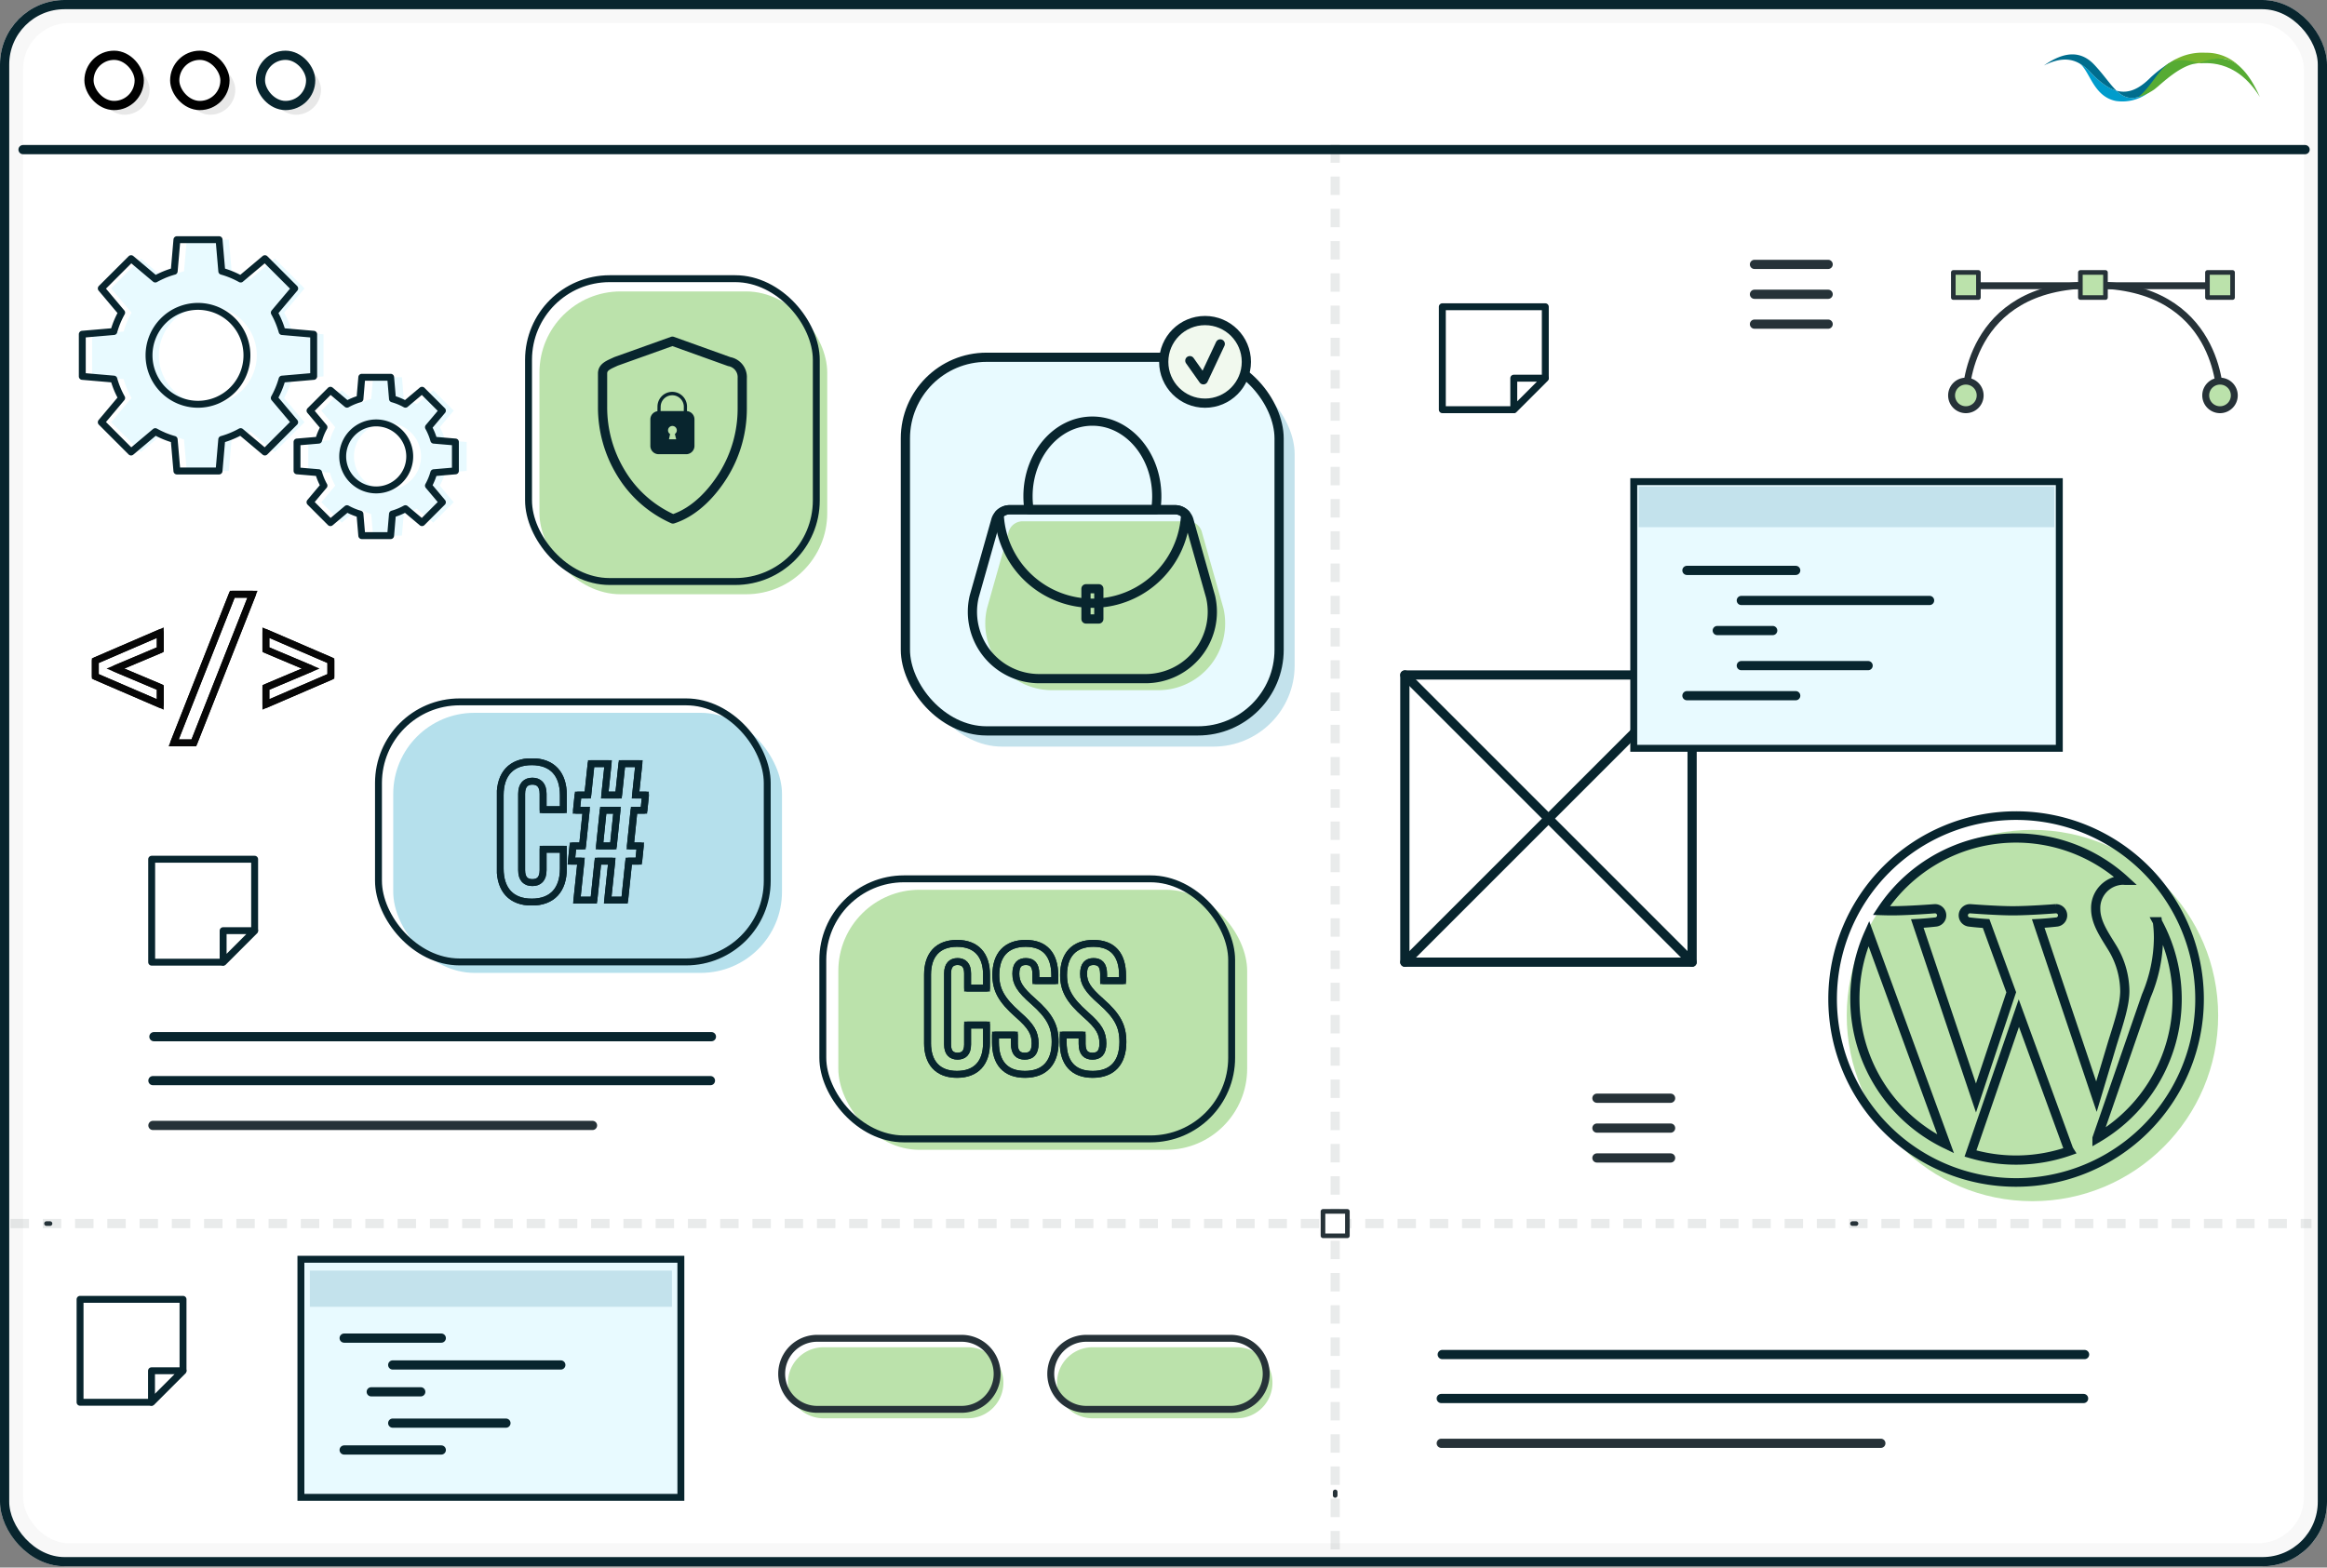 <svg xmlns="http://www.w3.org/2000/svg" xmlns:xlink="http://www.w3.org/1999/xlink" width="505" height="340.282" viewBox="0 0 505 340.282">
  <rect x="0" y="0" width="505" height="340.282" fill="#808080" stroke="none"/>
  <defs>
    <clipPath id="clip-path">
      <rect id="Rectangle_8132" data-name="Rectangle 8132" width="32.97" height="31.901" fill="none" stroke="#08252e" stroke-width="1.5"/>
    </clipPath>
  </defs>
  <g id="Main_Service" data-name="Main Service" transform="translate(-0.11 -0.211)">
    <g id="Group_23420" data-name="Group 23420" transform="translate(0.11 0.211)">
      <g id="Main_Service-2" data-name="Main Service">
        <g id="BG">
          <g id="Rectangle_7462" data-name="Rectangle 7462" fill="#f8f8f8" stroke="#08252e" stroke-width="2">
            <rect width="505" height="340" rx="14" stroke="none"/>
            <rect x="1" y="1" width="503" height="338" rx="13" fill="none"/>
          </g>
          <rect id="Rectangle_7510" data-name="Rectangle 7510" width="495" height="330" rx="10" transform="translate(5 5)" fill="#fff"/>
          <g id="Group_22991" data-name="Group 22991" transform="translate(443.568 11.445)">
            <path id="Path_22901" data-name="Path 22901" d="M281.317,22.18a9.371,9.371,0,0,0,7.234-1.872c-3.362,1.959-5.245,1.379-7.035-.348-1.758-.488-3.584-1.806-5.608-3.957a9.707,9.707,0,0,0-2.843-2.186c2.543,1.054,3.072,7.287,8.253,8.362" transform="translate(-265.76 -11.717)" fill="#009ccc"/>
            <path id="Path_22902" data-name="Path 22902" d="M336.027,13.074a27.265,27.265,0,0,1,5.488-3.946c-2.667,2.782-3.339,5.268-5.895,7.2-3.362,1.959-5.245,1.379-7.035-.348,2.493.692,4.85-.282,7.442-2.909Z" transform="translate(-312.829 -7.74)" fill="#006d8e"/>
            <path id="Path_22903" data-name="Path 22903" d="M232.387,4.106a9.707,9.707,0,0,1,2.843,2.186c2.024,2.151,3.85,3.468,5.608,3.957-1.43-1.379-2.8-3.486-4.82-5.635-2.919-3.1-6.509-2.945-10.935.158,2.923-1.451,5.216-1.66,7.3-.666Z" transform="translate(-225.084 -2.005)" fill="#006d8e"/>
            <path id="Path_22904" data-name="Path 22904" d="M414.01,1.838c-2.542-1.4-4.743.163-7.155.442-2.252.261-4.586-.7-6.849.432A12.3,12.3,0,0,1,408.471.006a10.042,10.042,0,0,1,8.465,4.3,7.229,7.229,0,0,0-2.927-2.463" transform="translate(-373.379 0.001)" fill="#77b52e"/>
            <path id="Path_22905" data-name="Path 22905" d="M445,9.17c1.176.124,8.005-1.338,13.385,7.316C453.524,5.615,448.509,8.047,445,9.17" transform="translate(-411.524 -6.889)" fill="#56ab33"/>
            <path id="Path_22906" data-name="Path 22906" d="M372.409,11.4c-3.828.221-7.992,4.541-9.542,5.7a12.473,12.473,0,0,1-3.492,1.673c2.447-1.9,3.849-4.975,6.185-7.042,2.57-1.987,6.849-.333,6.849-.333" transform="translate(-338.932 -9.119)" fill="#56ab33"/>
          </g>
          <g id="WEB_PAGE" data-name="WEB PAGE" transform="translate(5 12)">
            <line id="Line_267" data-name="Line 267" x2="495.243" transform="translate(0 20.478)" fill="#f4f1ed" stroke="#08252e" stroke-linecap="round" stroke-linejoin="round" stroke-width="2"/>
            <rect id="Rectangle_7516" data-name="Rectangle 7516" width="10.904" height="10.904" rx="5.452" transform="translate(53.765 2.002)" fill="#e8e8e8"/>
            <rect id="Rectangle_7517" data-name="Rectangle 7517" width="10.904" height="10.904" rx="5.452" transform="translate(35.165 2.002)" fill="#e8e8e8"/>
            <rect id="Rectangle_7518" data-name="Rectangle 7518" width="10.904" height="10.904" rx="5.452" transform="translate(16.565 2.002)" fill="#e8e8e8"/>
            <rect id="Rectangle_7519" data-name="Rectangle 7519" width="10.904" height="10.904" rx="5.452" transform="translate(51.517)" fill="#fff" stroke="#08252e" stroke-linecap="round" stroke-linejoin="round" stroke-width="2"/>
            <rect id="Rectangle_7520" data-name="Rectangle 7520" width="10.904" height="10.904" rx="5.452" transform="translate(32.917)" fill="#fff" stroke="#000" stroke-linecap="round" stroke-linejoin="round" stroke-width="2"/>
            <rect id="Rectangle_7521" data-name="Rectangle 7521" width="10.904" height="10.904" rx="5.452" transform="translate(14.313)" fill="#fff" stroke="#000" stroke-linecap="round" stroke-linejoin="round" stroke-width="2"/>
          </g>
          <g id="Group_24070" data-name="Group 24070" transform="translate(-4663 -2775)">
            <path id="Path_28356" data-name="Path 28356" d="M.375,10.981v3.41l14.1,6.083V16.788l-9.725-4.1,9.725-4.1V4.9Z" transform="translate(4683.307 2907.438)" fill="none" stroke="#070707" stroke-width="1.5"/>
            <path id="Path_28357" data-name="Path 28357" d="M.375,14.393v-3.41L14.477,4.9V8.587l-9.723,4.1,9.723,4.1v3.686Z" transform="translate(4683.307 2907.438)" fill="none" stroke="#070707" stroke-linecap="round" stroke-linejoin="round" stroke-width="1.5"/>
            <path id="Path_28358" data-name="Path 28358" d="M22.322.375,9.606,32.631h4.376L26.7.375Z" transform="translate(4691.09 2903.622)" fill="none" stroke="#070707" stroke-width="1.5"/>
            <path id="Path_28359" data-name="Path 28359" d="M22.323.375H26.7L13.983,32.631H9.605Z" transform="translate(4691.09 2903.622)" fill="none" stroke="#070707" stroke-linecap="round" stroke-linejoin="round" stroke-width="1.5"/>
            <path id="Path_28360" data-name="Path 28360" d="M20.461,8.587l9.723,4.1-9.723,4.1v3.685l14.1-6.081v-3.41L20.461,4.9Z" transform="translate(4700.243 2907.438)" fill="none" stroke="#070707" stroke-width="1.5"/>
            <path id="Path_28361" data-name="Path 28361" d="M20.46,16.789l9.723-4.1-9.723-4.1V4.9l14.1,6.083v3.41l-14.1,6.083Z" transform="translate(4700.243 2907.437)" fill="none" stroke="#070707" stroke-linecap="round" stroke-linejoin="round" stroke-width="1.5"/>
          </g>
          <g id="Group_24071" data-name="Group 24071" transform="translate(-5310.4 -3044.585)">
            <rect id="Rectangle_8130" data-name="Rectangle 8130" width="62.451" height="65.736" rx="17.61" transform="translate(5427.471 3107.846)" fill="#bbe2ab"/>
            <rect id="Rectangle_8131" data-name="Rectangle 8131" width="62.451" height="65.736" rx="17.61" transform="translate(5425.1 3105.079)" fill="none" stroke="#08252e" stroke-linecap="round" stroke-linejoin="round" stroke-width="1.5"/>
            <path id="Path_28372" data-name="Path 28372" d="M27.5,4.434,15.156,0,2.93,4.374C1.369,5.111,0,5.553,0,7.007v7.239A27.361,27.361,0,0,0,4.027,28.654a25.071,25.071,0,0,0,11.248,9.934c5-1.623,8.728-5.951,11.009-9.652a27.361,27.361,0,0,0,4.027-14.408V8.018A3.415,3.415,0,0,0,27.5,4.434" transform="translate(5441.169 3118.652)" fill="none" stroke="#08252e" stroke-linecap="round" stroke-linejoin="round" stroke-width="2"/>
            <path id="Path_28373" data-name="Path 28373" d="M33.235,29.634l.014-.977a3.205,3.205,0,0,0-6.411,0l-.014,1a1.793,1.793,0,0,0-1.53,1.772v5.763a1.794,1.794,0,0,0,1.794,1.794h5.983a1.794,1.794,0,0,0,1.794-1.794V31.419a1.793,1.793,0,0,0-1.63-1.785M30.9,35.748H29.334l.244-1.13a.953.953,0,1,1,1.034-.018c.111.438.287,1.148.287,1.148m1.646-6.122H27.515l.014-.969a2.515,2.515,0,0,1,5.029,0Z" transform="translate(5426.246 3104.192)" fill="#08252e"/>
          </g>
        </g>
        <g id="Group_23060" data-name="Group 23060" transform="translate(3.289 32.33)">
          <g id="Group_23070" data-name="Group 23070" transform="translate(377.463 25.062)">
            <line id="Line_305" data-name="Line 305" x1="15.989" fill="none" stroke="#263238" stroke-linecap="round" stroke-linejoin="round" stroke-width="2"/>
            <line id="Line_306" data-name="Line 306" x1="15.989" transform="translate(0 6.485)" fill="none" stroke="#263238" stroke-linecap="round" stroke-linejoin="round" stroke-width="2"/>
            <line id="Line_307" data-name="Line 307" x1="15.989" transform="translate(0 12.97)" fill="none" stroke="#263238" stroke-linecap="round" stroke-linejoin="round" stroke-width="2"/>
          </g>
          <g id="Group_23547" data-name="Group 23547" transform="translate(343.27 206.062)">
            <line id="Line_305-2" data-name="Line 305" x1="15.989" fill="none" stroke="#263238" stroke-linecap="round" stroke-linejoin="round" stroke-width="2"/>
            <line id="Line_306-2" data-name="Line 306" x1="15.989" transform="translate(0 6.485)" fill="none" stroke="#263238" stroke-linecap="round" stroke-linejoin="round" stroke-width="2"/>
            <line id="Line_307-2" data-name="Line 307" x1="15.989" transform="translate(0 12.97)" fill="none" stroke="#263238" stroke-linecap="round" stroke-linejoin="round" stroke-width="2"/>
          </g>
          <g id="Group_23063" data-name="Group 23063" transform="translate(29.9 192.702)">
            <line id="Line_403" data-name="Line 403" x2="139.396" transform="translate(279.805 69)" fill="none" stroke="#08252e" stroke-linecap="round" stroke-linejoin="round" stroke-width="2"/>
            <line id="Line_404" data-name="Line 404" x2="139.396" transform="translate(279.592 78.543)" fill="none" stroke="#08252e" stroke-linecap="round" stroke-linejoin="round" stroke-width="2"/>
            <g id="Group_23672" data-name="Group 23672">
              <line id="Line_308" data-name="Line 308" x2="120.988" transform="translate(0.213)" fill="none" stroke="#08252e" stroke-linecap="round" stroke-linejoin="round" stroke-width="2"/>
              <line id="Line_309" data-name="Line 309" x2="120.988" transform="translate(0 9.543)" fill="none" stroke="#08252e" stroke-linecap="round" stroke-linejoin="round" stroke-width="2"/>
              <line id="Line_310" data-name="Line 310" x2="95.395" transform="translate(0 19.268)" fill="none" stroke="#263238" stroke-linecap="round" stroke-linejoin="round" stroke-width="2"/>
            </g>
            <line id="Line_405" data-name="Line 405" x2="95.395" transform="translate(279.592 88.268)" fill="none" stroke="#263238" stroke-linecap="round" stroke-linejoin="round" stroke-width="2"/>
          </g>
          <g id="Group_23069" data-name="Group 23069">
            <line id="Line_312" data-name="Line 312" y2="306.952" transform="translate(286.47)" fill="none" stroke="#263238" stroke-linecap="square" stroke-linejoin="round" stroke-width="2" stroke-dasharray="2 5" opacity="0.1"/>
            <line id="Line_313" data-name="Line 313" y2="0.768" transform="translate(286.47 291.52)" fill="none" stroke="#263238" stroke-linecap="round" stroke-linejoin="round" stroke-width="1"/>
            <line id="Line_314" data-name="Line 314" x2="0.768" transform="translate(6.798 233.276)" fill="none" stroke="#263238" stroke-linecap="round" stroke-linejoin="round" stroke-width="1"/>
            <line id="Line_315" data-name="Line 315" x2="497.34" transform="translate(0 233.276)" fill="none" stroke="#263238" stroke-linecap="square" stroke-linejoin="round" stroke-width="2" stroke-dasharray="2 5" opacity="0.1"/>
            <line id="Line_316" data-name="Line 316" x2="0.768" transform="translate(398.731 233.276)" fill="none" stroke="#263238" stroke-linecap="round" stroke-linejoin="round" stroke-width="1"/>
            <rect id="Rectangle_7572" data-name="Rectangle 7572" width="5.296" height="5.296" transform="translate(283.823 230.628)" fill="#fff"/>
            <rect id="Rectangle_7573" data-name="Rectangle 7573" width="5.296" height="5.296" transform="translate(283.823 230.628)" fill="none" stroke="#263238" stroke-linecap="round" stroke-linejoin="round" stroke-width="1"/>
          </g>
          <g id="Group_23068" data-name="Group 23068" transform="translate(62.014 241.02)">
            <rect id="Rectangle_7574" data-name="Rectangle 7574" width="82.459" height="51.681" fill="#e8faff" stroke="#08252e" stroke-width="1.5"/>
            <rect id="Rectangle_7577" data-name="Rectangle 7577" width="78.574" height="7.858" transform="translate(1.943 2.46)" fill="#c3e2ec"/>
            <line id="Line_317" data-name="Line 317" x2="21.076" transform="translate(9.387 17.117)" fill="none" stroke="#08252e" stroke-linecap="round" stroke-linejoin="round" stroke-width="2"/>
            <line id="Line_318" data-name="Line 318" x2="36.479" transform="translate(19.924 22.945)" fill="none" stroke="#08252e" stroke-linecap="round" stroke-linejoin="round" stroke-width="2"/>
            <line id="Line_319" data-name="Line 319" x2="10.741" transform="translate(15.265 28.774)" fill="none" stroke="#08252e" stroke-linecap="round" stroke-linejoin="round" stroke-width="2"/>
            <line id="Line_320" data-name="Line 320" x2="24.57" transform="translate(19.924 35.573)" fill="none" stroke="#08252e" stroke-linecap="round" stroke-linejoin="round" stroke-width="2"/>
            <line id="Line_321" data-name="Line 321" x2="21.076" transform="translate(9.387 41.401)" fill="none" stroke="#08252e" stroke-linecap="round" stroke-linejoin="round" stroke-width="2"/>
          </g>
          <g id="Group_23067" data-name="Group 23067" transform="translate(420.24 26.808)">
            <line id="Line_322" data-name="Line 322" x1="52.431" transform="translate(4.457 2.881)" fill="none" stroke="#263238" stroke-linecap="round" stroke-linejoin="round" stroke-width="1.5"/>
            <path id="Path_26342" data-name="Path 26342" d="M189.379,134.639s0-23.975-27.577-23.975-27.576,23.975-27.576,23.975" transform="translate(-131.129 -107.941)" fill="none" stroke="#263238" stroke-linecap="round" stroke-linejoin="round" stroke-width="1.5"/>
            <path id="Path_26343" data-name="Path 26343" d="M180.048,133.15a3.1,3.1,0,1,1,3.1,3.1,3.1,3.1,0,0,1-3.1-3.1" transform="translate(-124.895 -106.452)" fill="#bbe2ab"/>
            <path id="Path_26344" data-name="Path 26344" d="M180.048,133.15a3.1,3.1,0,1,1,3.1,3.1A3.1,3.1,0,0,1,180.048,133.15Z" transform="translate(-124.895 -106.452)" fill="none" stroke="#263238" stroke-linecap="round" stroke-linejoin="round" stroke-width="1.5"/>
            <path id="Path_26345" data-name="Path 26345" d="M132.21,133.15a3.1,3.1,0,1,1,3.1,3.1,3.1,3.1,0,0,1-3.1-3.1" transform="translate(-132.21 -106.452)" fill="#bbe2ab"/>
            <path id="Path_26346" data-name="Path 26346" d="M132.21,133.15a3.1,3.1,0,1,1,3.1,3.1,3.1,3.1,0,0,1-3.1-3.1Z" transform="translate(-132.21 -106.452)" fill="none" stroke="#263238" stroke-linecap="round" stroke-linejoin="round" stroke-width="1.5"/>
            <rect id="Rectangle_7579" data-name="Rectangle 7579" width="5.447" height="5.447" transform="translate(55.528)" fill="#bbe2ab"/>
            <rect id="Rectangle_7580" data-name="Rectangle 7580" width="5.447" height="5.447" transform="translate(55.528)" fill="none" stroke="#263238" stroke-linecap="round" stroke-linejoin="round" stroke-width="1"/>
            <rect id="Rectangle_7581" data-name="Rectangle 7581" width="5.447" height="5.447" transform="translate(27.95)" fill="#bbe2ab"/>
            <rect id="Rectangle_7582" data-name="Rectangle 7582" width="5.447" height="5.447" transform="translate(27.95)" fill="none" stroke="#263238" stroke-linecap="round" stroke-linejoin="round" stroke-width="1"/>
            <rect id="Rectangle_7583" data-name="Rectangle 7583" width="5.447" height="5.447" transform="translate(0.375)" fill="#bbe2ab"/>
            <rect id="Rectangle_7584" data-name="Rectangle 7584" width="5.447" height="5.447" transform="translate(0.375)" fill="none" stroke="#263238" stroke-linecap="round" stroke-linejoin="round" stroke-width="1"/>
          </g>
          <g id="Group_23062" data-name="Group 23062" transform="translate(14.57 19.694)">
            <path id="Path_26347" data-name="Path 26347" d="M67.993,53.12V43.977l-6.848-.59a18.9,18.9,0,0,0-1.694-4.1l4.42-5.255-6.464-6.466-5.255,4.422a18.916,18.916,0,0,0-4.1-1.694l-.591-6.848H38.315l-.591,6.848a18.916,18.916,0,0,0-4.1,1.694l-5.255-4.422L21.9,34.027l4.42,5.255a18.9,18.9,0,0,0-1.694,4.1l-6.848.59V53.12l6.848.591a18.915,18.915,0,0,0,1.694,4.1L21.9,63.069l6.464,6.466,5.255-4.422a18.917,18.917,0,0,0,4.1,1.694l.591,6.848h9.143l.591-6.848a18.917,18.917,0,0,0,4.1-1.694L57.4,69.535l6.464-6.466-4.42-5.255a18.915,18.915,0,0,0,1.694-4.1ZM42.886,59.173A10.625,10.625,0,1,1,53.511,48.548,10.625,10.625,0,0,1,42.886,59.173" transform="translate(-15.644 -23.441)" fill="#e8faff"/>
            <path id="Path_26348" data-name="Path 26348" d="M67.993,53.12V43.977l-6.848-.59a18.9,18.9,0,0,0-1.694-4.1l4.42-5.255-6.464-6.466-5.255,4.422a18.916,18.916,0,0,0-4.1-1.694l-.591-6.848H38.315l-.591,6.848a18.916,18.916,0,0,0-4.1,1.694l-5.255-4.422L21.9,34.027l4.42,5.255a18.9,18.9,0,0,0-1.694,4.1l-6.848.59V53.12l6.848.591a18.915,18.915,0,0,0,1.694,4.1L21.9,63.069l6.464,6.466,5.255-4.422a18.917,18.917,0,0,0,4.1,1.694l.591,6.848h9.143l.591-6.848a18.917,18.917,0,0,0,4.1-1.694L57.4,69.535l6.464-6.466-4.42-5.255a18.915,18.915,0,0,0,1.694-4.1ZM42.886,59.173A10.625,10.625,0,1,1,53.511,48.548,10.625,10.625,0,0,1,42.886,59.173Z" transform="translate(-17.779 -23.441)" fill="none" stroke="#08252e" stroke-linecap="round" stroke-linejoin="round" stroke-width="1.5"/>
            <path id="Path_26349" data-name="Path 26349" d="M88.441,66.862V60.6l-4.689-.4a12.957,12.957,0,0,0-1.158-2.809l3.027-3.6-4.427-4.425-3.6,3.027a12.9,12.9,0,0,0-2.809-1.16l-.4-4.688H68.124l-.4,4.688a12.9,12.9,0,0,0-2.809,1.16l-3.6-3.027L56.89,53.791l3.027,3.6A12.892,12.892,0,0,0,58.756,60.2l-4.689.4v6.259l4.689.4a12.917,12.917,0,0,0,1.158,2.809l-3.027,3.6L61.313,78.1l3.6-3.027a12.9,12.9,0,0,0,2.809,1.16l.4,4.688h6.259l.4-4.688a12.9,12.9,0,0,0,2.809-1.16l3.6,3.027,4.427-4.425-3.027-3.6a12.983,12.983,0,0,0,1.158-2.809ZM71.254,71a7.273,7.273,0,1,1,7.272-7.272A7.273,7.273,0,0,1,71.254,71" transform="translate(-5.017 -16.675)" fill="#e8faff"/>
            <path id="Path_26350" data-name="Path 26350" d="M88.441,66.862V60.6l-4.689-.4a12.957,12.957,0,0,0-1.158-2.809l3.027-3.6-4.427-4.425-3.6,3.027a12.9,12.9,0,0,0-2.809-1.16l-.4-4.688H68.124l-.4,4.688a12.9,12.9,0,0,0-2.809,1.16l-3.6-3.027L56.89,53.791l3.027,3.6A12.892,12.892,0,0,0,58.756,60.2l-4.689.4v6.259l4.689.4a12.917,12.917,0,0,0,1.158,2.809l-3.027,3.6L61.313,78.1l3.6-3.027a12.9,12.9,0,0,0,2.809,1.16l.4,4.688h6.259l.4-4.688a12.9,12.9,0,0,0,2.809-1.16l3.6,3.027,4.427-4.425-3.027-3.6a12.983,12.983,0,0,0,1.158-2.809ZM71.254,71a7.273,7.273,0,1,1,7.272-7.272A7.273,7.273,0,0,1,71.254,71Z" transform="translate(-7.468 -16.675)" fill="none" stroke="#08252e" stroke-linecap="round" stroke-linejoin="round" stroke-width="1.5"/>
          </g>
          <g id="Group_23066" data-name="Group 23066" transform="translate(166.351 258.178)">
            <path id="Path_26351" data-name="Path 26351" d="M167.436,176.167H136.1a7.711,7.711,0,1,1,0-15.422h31.335a7.711,7.711,0,0,1,0,15.422" transform="translate(-127.031 -158.802)" fill="#bbe2ab"/>
            <path id="Path_26352" data-name="Path 26352" d="M167.436,176.167H136.1a7.711,7.711,0,1,1,0-15.422h31.335a7.711,7.711,0,0,1,0,15.422Z" transform="translate(-128.391 -160.745)" fill="none" stroke="#263238" stroke-linecap="round" stroke-linejoin="round" stroke-width="1.5"/>
            <path id="Path_26353" data-name="Path 26353" d="M205.43,176.167H174.1a7.711,7.711,0,1,1,0-15.422h31.33a7.711,7.711,0,1,1,0,15.422" transform="translate(-106.635 -158.802)" fill="#bbe2ab"/>
            <path id="Path_26354" data-name="Path 26354" d="M205.43,176.167H174.1a7.711,7.711,0,1,1,0-15.422h31.33a7.711,7.711,0,1,1,0,15.422Z" transform="translate(-107.995 -160.745)" fill="none" stroke="#263238" stroke-linecap="round" stroke-linejoin="round" stroke-width="1.5"/>
          </g>
          <g id="Group_23065" data-name="Group 23065" transform="translate(301.587 114.189)">
            <rect id="Rectangle_7585" data-name="Rectangle 7585" width="62.341" height="62.341" fill="#fff" stroke="#08252e" stroke-width="1"/>
            <rect id="Rectangle_7586" data-name="Rectangle 7586" width="62.341" height="62.341" fill="none" stroke="#08252e" stroke-linecap="round" stroke-linejoin="round" stroke-width="2"/>
            <line id="Line_326" data-name="Line 326" x2="62.341" y2="62.341" transform="translate(0.002 0.001)" fill="#fff"/>
            <line id="Line_327" data-name="Line 327" x2="62.341" y2="62.341" transform="translate(0.002 0.001)" fill="none" stroke="#08252e" stroke-linecap="round" stroke-linejoin="round" stroke-width="2"/>
            <line id="Line_328" data-name="Line 328" x1="62.341" y2="62.341" transform="translate(0.002 0.001)" fill="#fff"/>
            <line id="Line_329" data-name="Line 329" x1="62.341" y2="62.341" transform="translate(0.002 0.001)" fill="none" stroke="#08252e" stroke-linecap="round" stroke-linejoin="round" stroke-width="2"/>
          </g>
          <g id="Group_23064" data-name="Group 23064" transform="translate(351.264 72.222)">
            <rect id="Rectangle_7587" data-name="Rectangle 7587" width="92.353" height="57.883" fill="#e8faff" stroke="#08252e" stroke-width="1.5"/>
            <rect id="Rectangle_7589" data-name="Rectangle 7589" width="90.178" height="8.801" transform="translate(1.088 1.086)" fill="#c3e2ec"/>
            <line id="Line_330" data-name="Line 330" x2="23.605" transform="translate(11.544 19.265)" fill="none" stroke="#08252e" stroke-linecap="round" stroke-linejoin="round" stroke-width="2"/>
            <line id="Line_331" data-name="Line 331" x2="40.855" transform="translate(23.345 25.792)" fill="none" stroke="#08252e" stroke-linecap="round" stroke-linejoin="round" stroke-width="2"/>
            <line id="Line_332" data-name="Line 332" x2="12.03" transform="translate(18.125 32.32)" fill="none" stroke="#08252e" stroke-linecap="round" stroke-linejoin="round" stroke-width="2"/>
            <line id="Line_333" data-name="Line 333" x2="27.517" transform="translate(23.345 39.935)" fill="none" stroke="#08252e" stroke-linecap="round" stroke-linejoin="round" stroke-width="2"/>
            <line id="Line_334" data-name="Line 334" x2="23.605" transform="translate(11.544 46.462)" fill="none" stroke="#08252e" stroke-linecap="round" stroke-linejoin="round" stroke-width="2"/>
          </g>
          <path id="Path_26355" data-name="Path 26355" d="M232.421,14.412V29.919l-6.839,6.839H210.075V14.412Z" transform="translate(99.649 19.846)" fill="#fff"/>
          <path id="Path_26356" data-name="Path 26356" d="M232.421,14.412V29.919l-6.839,6.839H210.075V14.412Z" transform="translate(99.649 19.846)" fill="none" stroke="#08252e" stroke-linecap="round" stroke-linejoin="round" stroke-width="1.5"/>
          <path id="Path_26357" data-name="Path 26357" d="M227,24.5l-6.839,6.839V24.5Z" transform="translate(105.065 25.262)" fill="#fff"/>
          <path id="Path_26358" data-name="Path 26358" d="M227,24.5l-6.839,6.839V24.5Z" transform="translate(105.065 25.262)" fill="none" stroke="#08252e" stroke-linecap="round" stroke-linejoin="round" stroke-width="1.5"/>
          <g id="Group_23061" data-name="Group 23061" transform="translate(29.627 154.185)">
            <path id="Path_26359" data-name="Path 26359" d="M77.789,92.447v15.507l-6.839,6.839H55.444V92.447Z" transform="translate(-55.444 -92.447)" fill="#fff"/>
            <path id="Path_26360" data-name="Path 26360" d="M77.789,92.447v15.507l-6.839,6.839H55.444V92.447Z" transform="translate(-55.444 -92.447)" fill="none" stroke="#08252e" stroke-linecap="round" stroke-linejoin="round" stroke-width="1.5"/>
            <path id="Path_26361" data-name="Path 26361" d="M72.372,102.537l-6.839,6.839v-6.839Z" transform="translate(-50.026 -87.03)" fill="#fff"/>
            <path id="Path_26362" data-name="Path 26362" d="M72.372,102.537l-6.839,6.839v-6.839Z" transform="translate(-50.026 -87.03)" fill="none" stroke="#08252e" stroke-linecap="round" stroke-linejoin="round" stroke-width="1.5"/>
          </g>
          <path id="Path_26365" data-name="Path 26365" d="M17.429,164.7l-6.839,6.839V164.7Z" transform="translate(-7.444 100.527)" fill="#fff"/>
          <g id="Group_23054" data-name="Group 23054" transform="translate(14.085 249.719)">
            <g id="Group_23052" data-name="Group 23052">
              <path id="Path_26363" data-name="Path 26363" d="M22.846,154.609v15.507l-6.839,6.839H.5V154.609Z" transform="translate(-0.5 -154.609)" fill="#fff"/>
              <path id="Path_26366" data-name="Path 26366" d="M17.429,164.7l-6.839,6.839V164.7Z" transform="translate(4.916 -149.192)" fill="none" stroke="#08252e" stroke-linecap="round" stroke-linejoin="round" stroke-width="1.5"/>
            </g>
            <g id="Group_23053" data-name="Group 23053">
              <path id="Path_26364" data-name="Path 26364" d="M22.846,154.609v15.507l-6.839,6.839H.5V154.609Z" transform="translate(-0.5 -154.609)" fill="none" stroke="#08252e" stroke-linecap="round" stroke-linejoin="round" stroke-width="1.5"/>
            </g>
          </g>
          <g id="Group_23083" data-name="Group 23083" transform="translate(393.453 143.781)">
            <circle id="Ellipse_888" data-name="Ellipse 888" cx="40.302" cy="40.302" r="40.302" transform="translate(4.034 4.03)" fill="#bbe2ab"/>
            <path id="Path_24349" data-name="Path 24349" d="M177.276,222.759a34.963,34.963,0,0,0,19.711,31.462L180.3,208.531a34.823,34.823,0,0,0-3.024,14.228Zm58.578-1.765a18.385,18.385,0,0,0-2.884-9.64c-1.772-2.88-3.434-5.319-3.434-8.2a6.054,6.054,0,0,1,5.872-6.2c.156,0,.3.019.454.027a34.972,34.972,0,0,0-52.835,6.58c.821.026,1.6.043,2.25.043,3.658,0,9.321-.445,9.321-.445a1.445,1.445,0,0,1,.224,2.88s-1.894.223-4,.333l12.734,37.867,7.653-22.945-5.449-14.923c-1.883-.11-3.667-.333-3.667-.333a1.445,1.445,0,0,1,.222-2.88s5.775.445,9.212.445c3.657,0,9.319-.445,9.319-.445a1.445,1.445,0,0,1,.224,2.88s-1.9.223-4,.333l12.63,37.577,3.488-11.651C234.7,227.46,235.854,223.987,235.854,220.994Z" transform="translate(-171.477 -182.008)" fill="none" stroke="#08252e" stroke-width="2"/>
            <path id="Path_24350" data-name="Path 24350" d="M206.446,221.168l-10.493,30.478a35,35,0,0,0,21.492-.558,3.128,3.128,0,0,1-.249-.481Zm30.071-19.83a26.776,26.776,0,0,1,.236,3.594,32.966,32.966,0,0,1-2.66,12.522l-10.681,30.874a34.957,34.957,0,0,0,13.1-46.99Z" transform="translate(-165.064 -177.36)" fill="none" stroke="#08252e" stroke-width="2"/>
            <path id="Path_24351" data-name="Path 24351" d="M213.728,183.489a40.751,40.751,0,1,0,40.767,40.756A40.751,40.751,0,0,0,213.728,183.489Zm0,79.635a38.883,38.883,0,1,1,38.9-38.888,38.883,38.883,0,0,1-38.9,38.888Z" transform="translate(-172.962 -183.489)" fill="#08252e"/>
          </g>
        </g>
        <g id="BAG_PAGE" data-name="BAG PAGE" transform="translate(196.486 69.584)">
          <rect id="Rectangle_7606" data-name="Rectangle 7606" width="81.102" height="81.102" rx="17.61" transform="translate(3.372 11.383)" fill="#c3e2ec"/>
          <rect id="Rectangle_7607" data-name="Rectangle 7607" width="81.102" height="81.102" rx="17.61" transform="translate(0 7.969)" fill="#e8faff" stroke="#08252e" stroke-linecap="round" stroke-linejoin="round" stroke-width="2"/>
          <g id="BAG" transform="translate(14.55 21.832)">
            <path id="Path_26509" data-name="Path 26509" d="M1760.49,931.666h-23.08a14.488,14.488,0,0,1-14.126-17.758l4.652-16.458a3.163,3.163,0,0,1,3.078-2.449h35.852a3.16,3.16,0,0,1,3.078,2.449l4.655,16.458a14.5,14.5,0,0,1-14.109,17.758Z" transform="translate(-1720.124 -873.261)" fill="#bbe2ab"/>
            <path id="Path_26510" data-name="Path 26510" d="M1752.34,924.329h-23.08a14.5,14.5,0,0,1-14.122-17.761l4.655-16.455a3.16,3.16,0,0,1,3.078-2.452h35.855a3.163,3.163,0,0,1,3.078,2.452l4.652,16.455a14.492,14.492,0,0,1-14.116,17.761Z" transform="translate(-1714.77 -868.431)" fill="none" stroke="#08252e" stroke-linecap="round" stroke-linejoin="round" stroke-width="2"/>
            <path id="Path_26511" data-name="Path 26511" d="M1777.98,847.755a18.934,18.934,0,0,1-.222,2.914h-27.5a19.027,19.027,0,0,1-.223-2.914c0-9.012,6.253-16.315,13.969-16.315S1777.98,838.742,1777.98,847.755Z" transform="translate(-1737.976 -831.44)" fill="none" stroke="#08252e" stroke-linecap="round" stroke-linejoin="round" stroke-width="2"/>
            <path id="Path_26512" data-name="Path 26512" d="M1772.2,888.659a20.257,20.257,0,0,1-40.469,0,3.154,3.154,0,0,1,2.3-1h35.852a3.181,3.181,0,0,1,2.312,1Z" transform="translate(-1725.929 -868.431)" fill="none" stroke="#08252e" stroke-linecap="round" stroke-linejoin="round" stroke-width="2"/>
            <rect id="Rectangle_7608" data-name="Rectangle 7608" width="2.788" height="6.564" transform="translate(24.64 36.385)" fill="none" stroke="#08252e" stroke-linecap="round" stroke-linejoin="round" stroke-width="2"/>
          </g>
          <circle id="Ellipse_894" data-name="Ellipse 894" cx="8.965" cy="8.965" r="8.965" transform="translate(56.065 0)" fill="#f1f9ee" stroke="#08252e" stroke-linecap="round" stroke-linejoin="round" stroke-width="2"/>
          <path id="Path_26513" data-name="Path 26513" d="M1852.71,786.066l2.941,4.156,3.663-7.792" transform="translate(-1790.981 -777.361)" fill="none" stroke="#08252e" stroke-linecap="round" stroke-linejoin="round" stroke-width="2"/>
        </g>
      </g>
    </g>
    <g id="Group_24065" data-name="Group 24065" transform="translate(-5246.426 -2914.098)">
      <rect id="Rectangle_8130-2" data-name="Rectangle 8130" width="88.725" height="56.451" rx="17.61" transform="translate(5428.468 3107.455)" fill="#bbe2ab"/>
      <rect id="Rectangle_8131-2" data-name="Rectangle 8131" width="88.725" height="56.451" rx="17.61" transform="translate(5425.1 3105.079)" fill="none" stroke="#08252e" stroke-linecap="round" stroke-linejoin="round" stroke-width="1.5"/>
      <g id="Group_24066" data-name="Group 24066" transform="translate(5447.832 3119.086)">
        <path id="Path_28362" data-name="Path 28362" d="M.375,22.018V7.167C.375,2.9,2.588.375,6.773.375s6.4,2.528,6.4,6.792V10.09H9.064V6.89c0-1.815-.87-2.566-2.172-2.566S4.72,5.075,4.72,6.89V22.332c0,1.818.868,2.528,2.172,2.528s2.172-.71,2.172-2.528V18.108H13.17v3.91c0,4.266-2.21,6.794-6.4,6.794s-6.4-2.528-6.4-6.794" transform="translate(-0.375 -0.375)" fill="none" stroke="#08252e" stroke-width="1.5"/>
        <path id="Path_28363" data-name="Path 28363" d="M.375,22.018V7.167C.375,2.9,2.588.375,6.773.375s6.4,2.528,6.4,6.792V10.09H9.064V6.89c0-1.815-.87-2.566-2.172-2.566S4.72,5.075,4.72,6.89V22.332c0,1.818.868,2.528,2.172,2.528s2.172-.71,2.172-2.528V18.108H13.17v3.91c0,4.266-2.21,6.794-6.4,6.794S.375,26.283.375,22.018Z" transform="translate(-0.375 -0.375)" fill="none" stroke="#08252e" stroke-linecap="round" stroke-linejoin="round" stroke-width="1.5"/>
        <path id="Path_28364" data-name="Path 28364" d="M10.07,21.86V20.28h4.107v1.9c0,1.975.87,2.686,2.251,2.686S18.68,24.15,18.68,22.1c0-2.292-.868-3.752-3.712-6.242-3.635-3.2-4.819-5.45-4.819-8.609C10.149,2.9,12.4.376,16.626.376s6.319,2.527,6.319,6.95V8.471H18.838V7.05c0-1.975-.79-2.726-2.172-2.726s-2.172.751-2.172,2.647c0,2.014.908,3.475,3.753,5.962,3.633,3.2,4.778,5.413,4.778,8.847,0,4.5-2.291,7.032-6.556,7.032s-6.4-2.528-6.4-6.952" transform="translate(4.668 -0.375)" fill="none" stroke="#08252e" stroke-width="1.5"/>
        <path id="Path_28365" data-name="Path 28365" d="M10.07,21.86V20.28h4.107v1.9c0,1.975.87,2.686,2.251,2.686S18.68,24.15,18.68,22.1c0-2.292-.868-3.752-3.712-6.242-3.635-3.2-4.819-5.45-4.819-8.609C10.149,2.9,12.4.376,16.626.376s6.319,2.527,6.319,6.95V8.471H18.838V7.05c0-1.975-.79-2.726-2.172-2.726s-2.172.751-2.172,2.647c0,2.014.908,3.475,3.753,5.962,3.633,3.2,4.778,5.413,4.778,8.847,0,4.5-2.291,7.032-6.556,7.032S10.07,26.284,10.07,21.86Z" transform="translate(4.668 -0.375)" fill="none" stroke="#08252e" stroke-linecap="round" stroke-linejoin="round" stroke-width="1.5"/>
        <path id="Path_28366" data-name="Path 28366" d="M19.74,21.86V20.28h4.107v1.9c0,1.975.87,2.686,2.251,2.686S28.35,24.15,28.35,22.1c0-2.292-.868-3.752-3.712-6.242-3.635-3.2-4.819-5.45-4.819-8.609C19.819,2.9,22.072.376,26.3.376s6.319,2.527,6.319,6.95V8.471H28.508V7.05c0-1.975-.789-2.726-2.172-2.726s-2.172.751-2.172,2.647c0,2.014.908,3.475,3.753,5.962,3.633,3.2,4.778,5.413,4.778,8.847,0,4.5-2.291,7.032-6.556,7.032s-6.4-2.528-6.4-6.952" transform="translate(9.698 -0.375)" fill="none" stroke="#08252e" stroke-width="1.5"/>
        <path id="Path_28367" data-name="Path 28367" d="M19.74,21.86V20.28h4.107v1.9c0,1.975.87,2.686,2.251,2.686S28.35,24.15,28.35,22.1c0-2.292-.868-3.752-3.712-6.242-3.635-3.2-4.819-5.45-4.819-8.609C19.819,2.9,22.072.376,26.3.376s6.319,2.527,6.319,6.95V8.471H28.508V7.05c0-1.975-.789-2.726-2.172-2.726s-2.172.751-2.172,2.647c0,2.014.908,3.475,3.753,5.962,3.633,3.2,4.778,5.413,4.778,8.847,0,4.5-2.291,7.032-6.556,7.032S19.74,26.284,19.74,21.86Z" transform="translate(9.698 -0.375)" fill="none" stroke="#08252e" stroke-linecap="round" stroke-linejoin="round" stroke-width="1.5"/>
      </g>
    </g>
    <g id="Group_24067" data-name="Group 24067" transform="translate(-5342.854 -2952.511)">
      <rect id="Rectangle_8130-3" data-name="Rectangle 8130" width="84.368" height="56.451" rx="17.61" transform="translate(5428.302 3107.455)" fill="#b5e0ec"/>
      <rect id="Rectangle_8131-3" data-name="Rectangle 8131" width="84.368" height="56.451" rx="17.61" transform="translate(5425.1 3105.079)" fill="none" stroke="#08252e" stroke-linecap="round" stroke-linejoin="round" stroke-width="1.5"/>
      <g id="Group_24069" data-name="Group 24069" transform="translate(5450.799 3117.354)">
        <g id="Group_24068" data-name="Group 24068" transform="translate(0 0)" clip-path="url(#clip-path)">
          <path id="Path_28368" data-name="Path 28368" d="M.375,23.574V7.655c0-4.57,2.371-7.28,6.858-7.28s6.859,2.71,6.859,7.28v3.134h-4.4V7.359c0-1.947-.932-2.752-2.328-2.752s-2.329.8-2.329,2.752V23.911c0,1.949.932,2.71,2.329,2.71s2.328-.761,2.328-2.71V19.383h4.4v4.191c0,4.574-2.371,7.282-6.859,7.282S.375,28.148.375,23.574" transform="translate(0.335 0.335)" fill="none" stroke="#08252e" stroke-width="1.5"/>
          <path id="Path_28369" data-name="Path 28369" d="M.375,23.574V7.655c0-4.57,2.371-7.28,6.858-7.28s6.859,2.71,6.859,7.28v3.134h-4.4V7.359c0-1.947-.932-2.752-2.328-2.752s-2.329.8-2.329,2.752V23.911c0,1.949.932,2.71,2.329,2.71s2.328-.761,2.328-2.71V19.383h4.4v4.191c0,4.574-2.371,7.282-6.859,7.282S.375,28.148.375,23.574Z" transform="translate(0.335 0.335)" fill="none" stroke="#08252e" stroke-linecap="round" stroke-linejoin="round" stroke-width="1.5"/>
          <path id="Path_28370" data-name="Path 28370" d="M10.615,21.767H8.539l.339-3.3h2.074l.8-7.748H9.639l.339-3.3h2.115L12.815.6H16.5l-.722,6.816h3.005L19.5.6h3.683l-.722,6.816h2.161l-.341,3.3H22.129l-.8,7.748h2.159l-.339,3.3H20.985L20.1,30.233H16.414l.888-8.465H14.3l-.888,8.465H9.725Zm7.026-3.3.8-7.748H15.44l-.8,7.748Z" transform="translate(7.632 0.534)" fill="none" stroke="#08252e" stroke-width="1.5"/>
          <path id="Path_28371" data-name="Path 28371" d="M10.615,21.767H8.539l.339-3.3h2.074l.8-7.748H9.639l.339-3.3h2.115L12.815.6H16.5l-.722,6.816h3.005L19.5.6h3.683l-.722,6.816h2.161l-.341,3.3H22.129l-.8,7.748h2.159l-.339,3.3H20.985L20.1,30.233H16.414l.888-8.465H14.3l-.888,8.465H9.725Zm7.026-3.3.8-7.748H15.44l-.8,7.748Z" transform="translate(7.632 0.534)" fill="none" stroke="#08252e" stroke-linecap="round" stroke-linejoin="round" stroke-width="1.5"/>
        </g>
      </g>
    </g>
  </g>
</svg>
